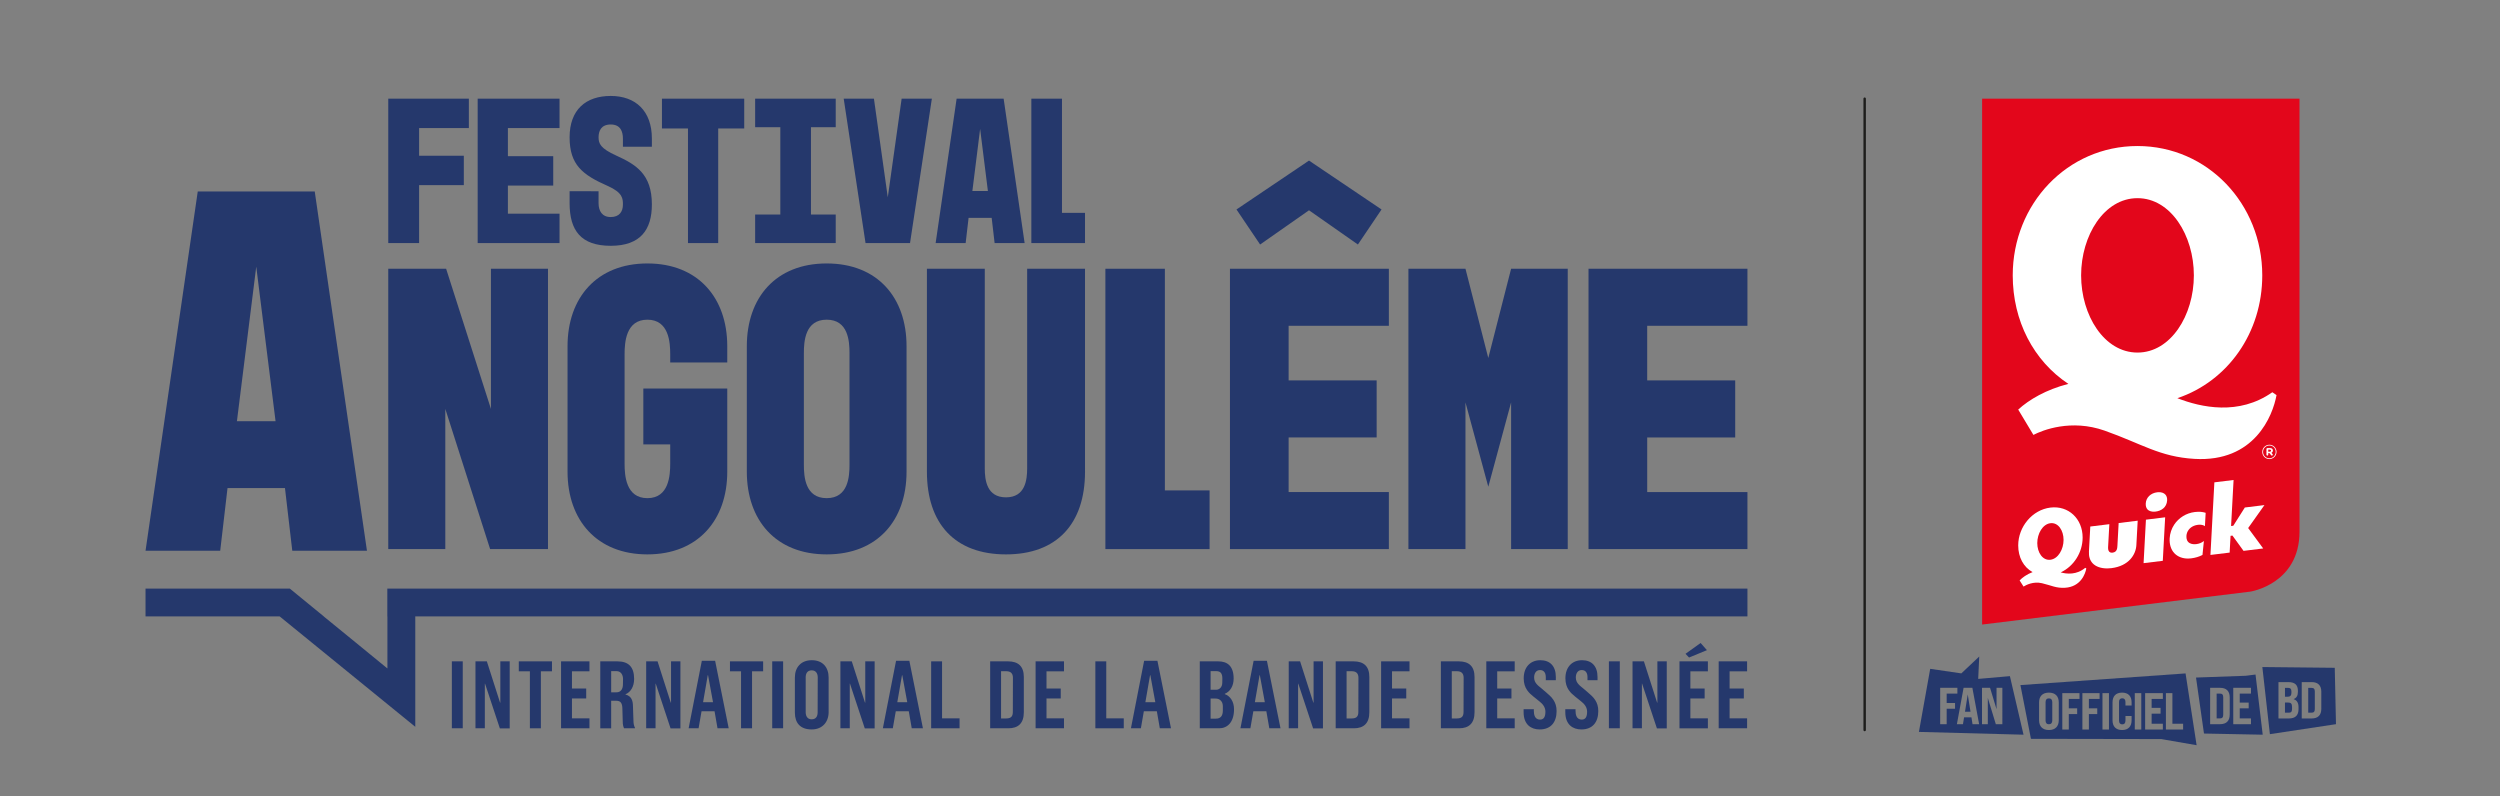<?xml version="1.0" encoding="UTF-8" standalone="no"?>
<!-- Created with Inkscape (http://www.inkscape.org/) -->

<svg
   version="1.1"
   id="svg2"
   width="1369.227"
   height="435.952"
   viewBox="0 0 1369.227 435.952"
   sodipodi:docname="FIBD_partenaire_Quick_bleu.ai"
   xmlns:inkscape="http://www.inkscape.org/namespaces/inkscape"
   xmlns:sodipodi="http://sodipodi.sourceforge.net/DTD/sodipodi-0.dtd"
   xmlns="http://www.w3.org/2000/svg"
   xmlns:svg="http://www.w3.org/2000/svg">
  <rect x="0" y="0" width="1369.227" height="435.952" fill="#808080" stroke="none"/>
  <defs
     id="defs6">
    <clipPath
       clipPathUnits="userSpaceOnUse"
       id="clipPath30">
      <path
         d="M 0,326.964 H 1026.917 V 0 H 0 Z"
         id="path28" />
    </clipPath>
  </defs>
  <sodipodi:namedview
     id="namedview4"
     pagecolor="#ffffff"
     bordercolor="#000000"
     borderopacity="0.25"
     inkscape:showpageshadow="2"
     inkscape:pageopacity="0.0"
     inkscape:pagecheckerboard="0"
     inkscape:deskcolor="#d1d1d1" />
  <g
     id="g8"
     inkscape:groupmode="layer"
     inkscape:label="FIBD_partenaire_Quick_bleu"
     transform="matrix(1.333,0,0,-1.333,0,435.952)">
    <path
       d="m 185.652,55.314 h 4.479 V 27.81 h -4.479 z"
       style="fill:#25386c;fill-opacity:1;fill-rule:nonzero;stroke:none"
       id="path10" />
    <g
       id="g12"
       transform="translate(205.376,27.771)">
      <path
         d="M 0,0 -6.09,18.388 H -6.169 V 0.039 h -3.851 v 27.504 h 4.676 L 0.079,10.608 H 0.196 V 27.543 H 4.047 L 4.047,0 Z"
         style="fill:#25386c;fill-opacity:1;fill-rule:nonzero;stroke:none"
         id="path14" />
    </g>
    <g
       id="g16"
       transform="translate(222.233,51.228)">
      <path
         d="M 0,0 V -23.418 H -4.519 V 0 H -9.076 V 4.086 H 4.558 V 0 Z"
         style="fill:#25386c;fill-opacity:1;fill-rule:nonzero;stroke:none"
         id="path18" />
    </g>
    <g
       id="g20"
       transform="translate(230.523,27.81)">
      <path
         d="M 0,0 V 27.504 H 11.67 V 23.418 H 4.479 v -7.073 h 5.855 V 12.259 H 4.479 V 4.086 H 11.67 L 11.67,0 Z"
         style="fill:#25386c;fill-opacity:1;fill-rule:nonzero;stroke:none"
         id="path22" />
    </g>
    <g
       id="g24">
      <g
         id="g26"
         clip-path="url(#clipPath30)">
        <g
           id="g32"
           transform="translate(255.985,48.045)">
          <path
             d="m 0,0 c 0,1.493 -0.708,3.261 -2.711,3.261 h -2.161 v -8.723 h 2.122 c 2.121,0 2.71,1.729 2.71,3.301 z m 0.432,-20.235 c -0.353,0.668 -0.55,1.571 -0.55,2.75 l -0.157,5.658 c -0.118,1.847 -0.668,2.907 -2.436,2.907 h -2.161 v -11.315 h -4.48 V 7.269 h 6.995 c 4.597,0 6.915,-2.24 6.915,-7.23 0,-3.143 -1.454,-5.462 -3.537,-6.287 v -0.117 c 2.476,-0.629 3.065,-2.555 3.065,-4.99 l 0.197,-5.737 c 0,-1.1 0.196,-2.161 0.628,-2.947 v -0.196 z"
             style="fill:#25386c;fill-opacity:1;fill-rule:nonzero;stroke:none"
             id="path34" />
        </g>
        <g
           id="g36"
           transform="translate(275.514,27.771)">
          <path
             d="M 0,0 -6.09,18.388 H -6.169 V 0.039 h -3.851 v 27.504 h 4.676 L 0.079,10.608 H 0.196 V 27.543 H 4.047 L 4.047,0 Z"
             style="fill:#25386c;fill-opacity:1;fill-rule:nonzero;stroke:none"
             id="path38" />
        </g>
        <g
           id="g40"
           transform="translate(290.916,49.616)">
          <path
             d="m 0,0 h -0.118 l -1.925,-11.08 h 4.086 z m 3.89,-21.807 -1.218,6.994 h -5.343 l -1.219,-6.994 h -4.086 l 5.422,27.74 h 5.462 l 5.579,-27.74 z"
             style="fill:#25386c;fill-opacity:1;fill-rule:nonzero;stroke:none"
             id="path42" />
        </g>
        <g
           id="g44"
           transform="translate(308.992,51.228)">
          <path
             d="M 0,0 V -23.418 H -4.519 V 0 H -9.076 V 4.086 H 4.558 V 0 Z"
             style="fill:#25386c;fill-opacity:1;fill-rule:nonzero;stroke:none"
             id="path46" />
        </g>
        <path
           d="m 317.283,55.314 h 4.479 V 27.81 h -4.479 z"
           style="fill:#25386c;fill-opacity:1;fill-rule:nonzero;stroke:none"
           id="path48" />
        <g
           id="g50"
           transform="translate(335.985,48.713)">
          <path
             d="m 0,0 c 0,1.571 -0.708,2.907 -2.476,2.907 -1.807,0 -2.475,-1.297 -2.475,-2.868 v -14.302 c 0,-1.611 0.707,-2.947 2.436,-2.947 1.847,0 2.475,1.297 2.475,2.907 z m -2.476,-21.375 c -4.675,0 -6.915,2.633 -6.915,6.915 v 14.42 c 0,4.244 2.554,7.112 6.955,7.112 4.4,0 6.915,-2.829 6.915,-7.19 v -14.106 c 0,-4.126 -2.593,-7.151 -6.955,-7.151"
             style="fill:#25386c;fill-opacity:1;fill-rule:nonzero;stroke:none"
             id="path52" />
        </g>
        <g
           id="g54"
           transform="translate(355.317,27.771)">
          <path
             d="M 0,0 -6.09,18.388 H -6.169 V 0.039 h -3.851 v 27.504 h 4.676 L 0.079,10.608 H 0.196 V 27.543 H 4.047 L 4.047,0 Z"
             style="fill:#25386c;fill-opacity:1;fill-rule:nonzero;stroke:none"
             id="path56" />
        </g>
        <g
           id="g58"
           transform="translate(370.72,49.616)">
          <path
             d="m 0,0 h -0.118 l -1.925,-11.08 h 4.086 z m 3.89,-21.807 -1.218,6.994 h -5.343 l -1.219,-6.994 h -4.086 l 5.422,27.74 h 5.462 l 5.579,-27.74 z"
             style="fill:#25386c;fill-opacity:1;fill-rule:nonzero;stroke:none"
             id="path60" />
        </g>
        <g
           id="g62"
           transform="translate(382.587,27.81)">
          <path
             d="M 0,0 V 27.504 H 4.479 V 4.086 h 7.19 V 0 Z"
             style="fill:#25386c;fill-opacity:1;fill-rule:nonzero;stroke:none"
             id="path64" />
        </g>
        <g
           id="g66"
           transform="translate(416.181,48.517)">
          <path
             d="m 0,0 c 0,1.453 -0.55,2.75 -2.75,2.75 h -2.122 v -19.41 h 2.083 c 2.2,0 2.75,1.021 2.75,2.751 z m 4.479,-14.106 c 0,-4.519 -2.278,-6.601 -6.365,-6.601 H -9.351 V 6.797 h 7.347 c 4.205,0 6.483,-2.043 6.483,-6.443 z"
             style="fill:#25386c;fill-opacity:1;fill-rule:nonzero;stroke:none"
             id="path68" />
        </g>
        <g
           id="g70"
           transform="translate(425.495,27.81)">
          <path
             d="m 0,0 v 27.504 h 11.669 v -4.086 h -7.19 v -7.073 h 5.854 V 12.259 H 4.479 V 4.086 h 7.19 V 0 Z"
             style="fill:#25386c;fill-opacity:1;fill-rule:nonzero;stroke:none"
             id="path72" />
        </g>
        <g
           id="g74"
           transform="translate(450.052,27.81)">
          <path
             d="M 0,0 V 27.504 H 4.479 V 4.086 h 7.19 V 0 Z"
             style="fill:#25386c;fill-opacity:1;fill-rule:nonzero;stroke:none"
             id="path76" />
        </g>
        <g
           id="g78"
           transform="translate(472.644,49.616)">
          <path
             d="m 0,0 h -0.117 l -1.926,-11.08 h 4.086 z m 3.89,-21.807 -1.218,6.994 h -5.344 l -1.218,-6.994 h -4.086 l 5.422,27.74 h 5.462 l 5.579,-27.74 z"
             style="fill:#25386c;fill-opacity:1;fill-rule:nonzero;stroke:none"
             id="path80" />
        </g>
        <g
           id="g82"
           transform="translate(502.427,36.886)">
          <path
             d="m 0,0 c 0,1.808 -1.1,3.144 -2.986,3.144 h -2.043 v -8.251 h 2.161 c 1.965,0 2.868,1.138 2.868,3.339 z m -0.196,11.316 c 0,2.201 -0.746,3.104 -2.633,3.104 h -2.2 V 6.758 h 2.279 c 1.179,0 2.515,0.904 2.515,2.869 z M -1.493,-9.076 h -7.976 v 27.504 h 7.583 c 3.812,0 6.326,-1.965 6.326,-7.073 C 4.44,8.33 3.064,6.051 0.825,5.108 V 4.951 c 2.161,-0.747 3.773,-2.986 3.773,-6.208 0,-5.462 -2.829,-7.819 -6.091,-7.819"
             style="fill:#25386c;fill-opacity:1;fill-rule:nonzero;stroke:none"
             id="path84" />
        </g>
        <g
           id="g86"
           transform="translate(517.633,49.616)">
          <path
             d="m 0,0 h -0.117 l -1.926,-11.08 h 4.086 z m 3.89,-21.807 -1.218,6.994 h -5.344 l -1.218,-6.994 h -4.086 l 5.422,27.74 h 5.462 l 5.579,-27.74 z"
             style="fill:#25386c;fill-opacity:1;fill-rule:nonzero;stroke:none"
             id="path88" />
        </g>
        <g
           id="g90"
           transform="translate(539.519,27.771)">
          <path
             d="M 0,0 -6.09,18.388 H -6.168 V 0.039 h -3.851 v 27.504 h 4.676 L 0.079,10.608 H 0.197 V 27.543 H 4.048 V 0 Z"
             style="fill:#25386c;fill-opacity:1;fill-rule:nonzero;stroke:none"
             id="path92" />
        </g>
        <g
           id="g94"
           transform="translate(558.144,48.517)">
          <path
             d="m 0,0 c 0,1.453 -0.55,2.75 -2.75,2.75 h -2.122 v -19.41 h 2.083 c 2.2,0 2.75,1.021 2.75,2.751 z m 4.479,-14.106 c 0,-4.519 -2.278,-6.601 -6.365,-6.601 H -9.351 V 6.797 h 7.347 c 4.205,0 6.483,-2.043 6.483,-6.443 z"
             style="fill:#25386c;fill-opacity:1;fill-rule:nonzero;stroke:none"
             id="path96" />
        </g>
        <g
           id="g98"
           transform="translate(567.457,27.81)">
          <path
             d="m 0,0 v 27.504 h 11.669 v -4.086 h -7.19 v -7.073 h 5.854 V 12.259 H 4.479 V 4.086 h 7.19 V 0 Z"
             style="fill:#25386c;fill-opacity:1;fill-rule:nonzero;stroke:none"
             id="path100" />
        </g>
        <g
           id="g102"
           transform="translate(601.366,48.517)">
          <path
             d="m 0,0 c 0,1.453 -0.55,2.75 -2.75,2.75 h -2.122 v -19.41 h 2.083 c 2.2,0 2.75,1.021 2.75,2.751 z m 4.479,-14.106 c 0,-4.519 -2.278,-6.601 -6.365,-6.601 H -9.351 V 6.797 h 7.347 c 4.205,0 6.483,-2.043 6.483,-6.443 z"
             style="fill:#25386c;fill-opacity:1;fill-rule:nonzero;stroke:none"
             id="path104" />
        </g>
        <g
           id="g106"
           transform="translate(610.679,27.81)">
          <path
             d="m 0,0 v 27.504 h 11.669 v -4.086 h -7.19 v -7.073 h 5.854 V 12.259 H 4.479 V 4.086 h 7.19 V 0 Z"
             style="fill:#25386c;fill-opacity:1;fill-rule:nonzero;stroke:none"
             id="path108" />
        </g>
        <g
           id="g110"
           transform="translate(632.604,27.338)">
          <path
             d="M 0,0 C -3.418,0 -6.601,1.886 -6.601,7.112 V 8.33 h 4.205 V 7.662 c 0,-1.532 0.353,-3.615 2.553,-3.615 1.69,0 2.2,1.376 2.2,3.262 0,1.767 -1.06,3.143 -2.435,4.204 l -2.397,1.925 c -1.807,1.454 -4.087,3.378 -4.087,7.583 0,4.558 2.711,7.426 6.837,7.426 3.969,0 6.366,-2.396 6.366,-6.915 V 20.235 H 2.515 v 1.257 c 0,1.612 -0.668,2.908 -2.358,2.908 -1.728,0 -2.435,-1.493 -2.435,-3.065 0,-2.278 1.728,-3.379 2.946,-4.4 L 2.829,15.088 C 4.951,13.28 6.955,11.395 6.955,7.544 6.955,3.064 4.676,0 0,0"
             style="fill:#25386c;fill-opacity:1;fill-rule:nonzero;stroke:none"
             id="path112" />
        </g>
        <g
           id="g114"
           transform="translate(649.736,27.338)">
          <path
             d="M 0,0 C -3.418,0 -6.601,1.886 -6.601,7.112 V 8.33 h 4.205 V 7.662 c 0,-1.532 0.353,-3.615 2.553,-3.615 1.69,0 2.2,1.376 2.2,3.262 0,1.767 -1.06,3.143 -2.435,4.204 l -2.397,1.925 c -1.807,1.454 -4.087,3.378 -4.087,7.583 0,4.558 2.711,7.426 6.837,7.426 3.969,0 6.366,-2.396 6.366,-6.915 V 20.235 H 2.515 v 1.257 c 0,1.612 -0.668,2.908 -2.358,2.908 -1.728,0 -2.435,-1.493 -2.435,-3.065 0,-2.278 1.728,-3.379 2.946,-4.4 L 2.829,15.088 C 4.951,13.28 6.955,11.395 6.955,7.544 6.955,3.064 4.676,0 0,0"
             style="fill:#25386c;fill-opacity:1;fill-rule:nonzero;stroke:none"
             id="path116" />
        </g>
        <path
           d="m 661.052,55.314 h 4.479 V 27.81 h -4.479 z"
           style="fill:#25386c;fill-opacity:1;fill-rule:nonzero;stroke:none"
           id="path118" />
        <g
           id="g120"
           transform="translate(680.776,27.771)">
          <path
             d="M 0,0 -6.09,18.388 H -6.168 V 0.039 h -3.851 v 27.504 h 4.676 L 0.079,10.608 H 0.197 V 27.543 H 4.048 V 0 Z"
             style="fill:#25386c;fill-opacity:1;fill-rule:nonzero;stroke:none"
             id="path122" />
        </g>
        <g
           id="g124"
           transform="translate(701.327,59.91)">
          <path
             d="m 0,0 -7.348,-3.025 -1.454,1.533 6.208,4.439 z M -11.276,-32.101 V -4.597 H 0.393 v -4.086 h -7.191 v -7.073 h 5.855 v -4.086 h -5.855 v -8.173 h 7.191 v -4.086 z"
             style="fill:#25386c;fill-opacity:1;fill-rule:nonzero;stroke:none"
             id="path126" />
        </g>
        <g
           id="g128"
           transform="translate(706.16,27.81)">
          <path
             d="m 0,0 v 27.504 h 11.669 v -4.086 h -7.19 v -7.073 h 5.854 V 12.259 H 4.479 V 4.086 h 7.19 V 0 Z"
             style="fill:#25386c;fill-opacity:1;fill-rule:nonzero;stroke:none"
             id="path130" />
        </g>
        <g
           id="g132"
           transform="translate(97.344,153.977)">
          <path
             d="M 0,0 7.938,63.512 15.877,0 Z m -16.092,94.408 -21.457,-147.62 h 30.683 l 3.003,25.748 H 19.74 l 3.003,-25.748 H 53.426 L 31.97,94.408 Z"
             style="fill:#25386c;fill-opacity:1;fill-rule:nonzero;stroke:none"
             id="path134" />
        </g>
        <g
           id="g136"
           transform="translate(201.713,159.032)">
          <path
             d="M 0,0 -18.415,57.591 H -42.189 V -57.591 H -18.75 V 0 L -0.335,-57.591 H 23.438 V 57.591 H 0 Z"
             style="fill:#25386c;fill-opacity:1;fill-rule:nonzero;stroke:none"
             id="path138" />
        </g>
        <g
           id="g140"
           transform="translate(265.999,218.8)">
          <path
             d="M 0,0 C -20.759,0 -32.813,-14.064 -32.813,-33.986 V -85.55 c 0,-19.923 12.054,-33.985 32.813,-33.985 20.759,0 32.814,14.062 32.814,33.985 v 34.153 H -1.674 V -74.333 H 9.375 v -7.869 c 0,-4.854 -0.502,-14.229 -9.375,-14.229 -8.873,0 -9.375,9.375 -9.375,14.229 v 44.868 c 0,4.855 0.502,14.23 9.375,14.23 8.873,0 9.375,-9.375 9.375,-14.23 v -3.348 h 23.439 v 6.696 C 32.814,-14.064 20.759,0 0,0"
             style="fill:#25386c;fill-opacity:1;fill-rule:nonzero;stroke:none"
             id="path142" />
        </g>
        <g
           id="g144"
           transform="translate(349.036,136.096)">
          <path
             d="m 0,0 c 0,-4.855 -0.502,-13.728 -9.375,-13.728 -8.873,0 -9.375,8.873 -9.375,13.728 v 45.871 c 0,4.856 0.502,13.729 9.375,13.729 C -0.502,59.6 0,50.727 0,45.871 Z m -9.375,82.704 c -20.927,0 -32.814,-14.064 -32.814,-33.986 V -2.846 c 0,-19.923 11.887,-33.985 32.814,-33.985 20.927,0 32.813,14.062 32.813,33.985 v 51.564 c 0,19.922 -11.886,33.986 -32.813,33.986"
             style="fill:#25386c;fill-opacity:1;fill-rule:nonzero;stroke:none"
             id="path146" />
        </g>
        <g
           id="g148"
           transform="translate(422.028,134.589)">
          <path
             d="m 0,0 c 0,-4.855 -0.837,-11.886 -8.705,-11.886 -7.869,0 -8.705,7.031 -8.705,11.886 V 82.033 H -41.184 V -1.339 c 0,-21.43 11.552,-33.986 32.479,-33.986 20.927,0 32.479,12.556 32.479,33.986 V 82.033 H 0 Z"
             style="fill:#25386c;fill-opacity:1;fill-rule:nonzero;stroke:none"
             id="path150" />
        </g>
        <g
           id="g152"
           transform="translate(478.613,216.623)">
          <path
             d="M 0,0 H -24.443 V -115.182 H 18.37 v 24.109 H 0 Z"
             style="fill:#25386c;fill-opacity:1;fill-rule:nonzero;stroke:none"
             id="path154" />
        </g>
        <g
           id="g156"
           transform="translate(537.832,240.646)">
          <path
             d="M 0,0 20.09,-14.063 29.801,0.335 0,20.424 -29.8,0.335 l 9.71,-14.398 z"
             style="fill:#25386c;fill-opacity:1;fill-rule:nonzero;stroke:none"
             id="path158" />
        </g>
        <g
           id="g160"
           transform="translate(505.353,101.441)">
          <path
             d="M 0,0 H 65.292 V 23.439 H 24.108 V 45.871 H 60.27 V 69.31 H 24.108 v 22.434 h 41.184 v 23.438 H 0 Z"
             style="fill:#25386c;fill-opacity:1;fill-rule:nonzero;stroke:none"
             id="path162" />
        </g>
        <g
           id="g164"
           transform="translate(611.494,179.959)">
          <path
             d="M 0,0 -9.375,36.664 H -32.814 V -78.518 h 23.439 v 60.27 L 0,-52.903 9.375,-18.248 v -60.27 H 32.647 V 36.664 H 9.375 Z"
             style="fill:#25386c;fill-opacity:1;fill-rule:nonzero;stroke:none"
             id="path166" />
        </g>
        <g
           id="g168"
           transform="translate(717.969,193.185)">
          <path
             d="M 0,0 V 23.438 H -65.292 V -91.744 H 0 v 23.439 h -41.184 v 22.433 h 36.162 v 23.438 H -41.184 V 0 Z"
             style="fill:#25386c;fill-opacity:1;fill-rule:nonzero;stroke:none"
             id="path170" />
        </g>
        <g
           id="g172"
           transform="translate(172.203,250.974)">
          <path
             d="M 0,0 H 18.368 V 12.073 H 0 v 11.383 h 20.438 v 12.073 h -33.115 v -59.33 H 0 Z"
             style="fill:#25386c;fill-opacity:1;fill-rule:nonzero;stroke:none"
             id="path174" />
        </g>
        <g
           id="g176"
           transform="translate(196.262,227.174)">
          <path
             d="M 0,0 H 33.632 V 12.073 H 12.418 V 23.628 H 31.045 V 35.701 H 12.418 V 47.257 H 33.632 V 59.329 L 0,59.329 Z"
             style="fill:#25386c;fill-opacity:1;fill-rule:nonzero;stroke:none"
             id="path178" />
        </g>
        <g
           id="g180"
           transform="translate(250.935,226.053)">
          <path
             d="m 0,0 c 12.246,0 16.902,6.64 16.902,16.988 0,12.418 -6.467,16.385 -14.66,20.093 -6.467,2.932 -7.243,4.915 -7.243,7.502 0,2.587 1.035,5.261 5.001,5.261 3.967,0 5.002,-2.846 5.002,-5.778 v -3.363 h 11.9 v 3.363 c 0,11.383 -6.726,17.506 -16.902,17.506 -10.175,0 -16.902,-5.606 -16.902,-16.989 0,-11.383 5.347,-15.436 15.695,-20.006 6.209,-2.76 6.209,-5.26 6.209,-7.675 0,-2.846 -1.466,-5.088 -5.002,-5.088 -3.535,0 -5.001,2.501 -5.001,5.692 v 4.915 H -16.902 V 17.506 C -16.902,6.295 -12.245,0 0,0"
             style="fill:#25386c;fill-opacity:1;fill-rule:nonzero;stroke:none"
             id="path182" />
        </g>
        <g
           id="g184"
           transform="translate(271.976,274.258)">
          <path
             d="M 0,0 H 10.693 V -47.084 H 23.111 V 0 H 33.804 V 12.245 H 0 Z"
             style="fill:#25386c;fill-opacity:1;fill-rule:nonzero;stroke:none"
             id="path186" />
        </g>
        <g
           id="g188"
           transform="translate(343.378,238.902)">
          <path
             d="M 0,0 H -10.175 V 35.874 H 0 V 47.601 H -33.114 V 35.874 h 10.348 V 0 H -33.114 V -11.728 H 0 Z"
             style="fill:#25386c;fill-opacity:1;fill-rule:nonzero;stroke:none"
             id="path190" />
        </g>
        <g
           id="g192"
           transform="translate(370.456,286.503)">
          <path
             d="M 0,0 -5.692,-40.53 -11.383,0 h -12.418 l 8.968,-59.329 H 3.45 L 12.418,0 Z"
             style="fill:#25386c;fill-opacity:1;fill-rule:nonzero;stroke:none"
             id="path194" />
        </g>
        <g
           id="g196"
           transform="translate(402.707,274.085)">
          <path
             d="M 0,0 3.19,-25.526 H -3.19 Z M -4.743,-36.564 H 4.743 L 5.95,-46.912 H 18.282 L 9.659,12.418 H -9.658 l -8.623,-59.33 H -5.95 Z"
             style="fill:#25386c;fill-opacity:1;fill-rule:nonzero;stroke:none"
             id="path198" />
        </g>
        <g
           id="g200"
           transform="translate(436.339,286.503)">
          <path
             d="M 0,0 H -12.59 V -59.329 H 9.462 v 12.418 H 0 Z"
             style="fill:#25386c;fill-opacity:1;fill-rule:nonzero;stroke:none"
             id="path202" />
        </g>
        <g
           id="g204"
           transform="translate(159.137,85.22)">
          <path
             d="M 0,0 V -11.446 H 0.042 V -32.797 L 0,-32.763 v -0.034 l -12.841,10.51 -13.288,10.841 h 0.043 L -40.07,0 h -59.271 v -11.446 h 55.118 l 55.711,-45.351 v 45.351 H 558.832 V 0 Z"
             style="fill:#25386c;fill-opacity:1;fill-rule:nonzero;stroke:none"
             id="path206" />
        </g>
        <g
           id="g208"
           transform="translate(944.806,108.642)">
          <path
             d="M 0,0 V 177.86 H -130.414 V -38.204 l 110.225,13.533 C -20.189,-24.671 0,-21.578 0,0"
             style="fill:#e3061b;fill-opacity:1;fill-rule:nonzero;stroke:none"
             id="path210" />
        </g>
        <g
           id="g212"
           transform="translate(933.637,165.887)">
          <path
             d="m 0,0 c -13.781,-9.698 -29.332,-6.231 -39.023,-2.445 20.801,6.994 34.885,26.942 34.885,50.465 0,29.347 -22.441,53.14 -51.269,53.14 -28.82,0 -51.258,-23.793 -51.258,-53.14 0,-18.685 8.535,-35.114 22.864,-44.59 -9.128,-2.326 -16.211,-6.505 -20.615,-10.554 l 6.249,-10.409 c 3.734,1.945 15.477,6.631 29.276,1.752 15.292,-5.408 22.582,-10.75 36.866,-11.598 24.679,-1.467 32.21,17.699 33.744,26.205 z m -55.407,16.299 c -13.673,0 -23.16,15.307 -23.16,31.721 0,16.418 9.487,31.721 23.16,31.721 13.673,0 23.164,-15.303 23.164,-31.721 0,-16.414 -9.491,-31.721 -23.164,-31.721"
             style="fill:#ffffff;fill-opacity:1;fill-rule:nonzero;stroke:none"
             id="path214" />
        </g>
        <g
           id="g216"
           transform="translate(929.497,141.356)">
          <path
             d="M 0,0 V 0.018 C 0,1.615 1.296,2.96 2.93,2.96 4.578,2.96 5.857,1.63 5.857,0.033 V 0.018 C 5.857,-1.586 4.564,-2.93 2.93,-2.93 1.282,-2.93 0,-1.6 0,0 M 5.523,0.018 V 0.033 C 5.523,1.467 4.412,2.645 2.93,2.645 1.467,2.645 0.333,1.448 0.333,0.018 V 0 c 0,-1.43 1.115,-2.608 2.597,-2.608 1.463,0 2.593,1.193 2.593,2.626 M 1.719,1.211 C 1.719,1.43 1.882,1.6 2.086,1.6 h 1.063 c 0.722,0 1.226,-0.337 1.226,-1.011 0,-0.456 -0.237,-0.774 -0.604,-0.922 l 0.456,-0.556 c 0.081,-0.089 0.1,-0.171 0.1,-0.274 0,-0.2 -0.152,-0.352 -0.371,-0.352 -0.137,0 -0.218,0.066 -0.304,0.152 L 2.949,-0.489 H 2.456 v -0.659 c 0,-0.2 -0.167,-0.367 -0.37,-0.367 -0.204,0 -0.367,0.167 -0.367,0.367 z M 3.097,0.118 c 0.333,0 0.522,0.167 0.522,0.419 0,0.271 -0.204,0.422 -0.522,0.422 H 2.456 V 0.118 Z"
             style="fill:#ffffff;fill-opacity:1;fill-rule:nonzero;stroke:none"
             id="path218" />
        </g>
        <g
           id="g220"
           transform="translate(870.491,112.146)">
          <path
             d="m 0,0 -0.507,-9.333 c -0.052,-0.972 -0.141,-2.607 -1.955,-2.826 -0.104,-0.023 -0.201,-0.023 -0.29,-0.023 -0.484,-0.007 -0.864,0.138 -1.136,0.436 -0.477,0.518 -0.477,1.341 -0.432,2.141 l 0.499,9.136 -7.832,-0.965 -0.551,-10.249 c -0.108,-2.011 0.387,-3.623 1.471,-4.807 1.311,-1.427 3.501,-2.194 6.163,-2.157 0.514,0.004 1.043,0.041 1.576,0.108 7.254,0.89 10.066,5.646 10.271,9.448 L 7.828,0.964 Z"
             style="fill:#ffffff;fill-opacity:1;fill-rule:nonzero;stroke:none"
             id="path222" />
        </g>
        <g
           id="g224"
           transform="translate(881.703,113.527)">
          <path
             d="m 0,0 -0.968,-17.868 7.895,0.964 0.968,17.876 z"
             style="fill:#ffffff;fill-opacity:1;fill-rule:nonzero;stroke:none"
             id="path226" />
        </g>
        <g
           id="g228"
           transform="translate(885.02,116.804)">
          <path
             d="M 0,0 C 0.223,0.004 0.454,0.019 0.689,0.052 2.853,0.313 5.229,1.665 5.393,4.67 5.441,5.646 5.191,6.469 4.666,7.042 4.067,7.69 3.109,8.04 1.959,8.025 1.754,8.022 1.527,8.007 1.303,7.977 -1.374,7.649 -3.266,5.81 -3.393,3.396 -3.449,2.35 -3.214,1.523 -2.685,0.95 -1.948,0.145 -0.816,-0.011 0,0"
             style="fill:#ffffff;fill-opacity:1;fill-rule:nonzero;stroke:none"
             id="path230" />
        </g>
        <g
           id="g232"
           transform="translate(898.337,106.833)">
          <path
             d="m 0,0 c -0.034,-0.663 0.048,-1.236 0.249,-1.713 0.116,-0.276 0.269,-0.521 0.462,-0.73 0.738,-0.804 1.87,-0.961 2.685,-0.953 0.224,0.007 0.455,0.018 0.689,0.052 1.077,0.13 2.205,0.532 3.091,1.277 L 6.599,-7.795 C 6.595,-7.798 6.588,-7.802 6.58,-7.806 5.24,-8.513 3.679,-8.983 1.933,-9.202 1.53,-9.251 1.132,-9.277 0.745,-9.281 c -2.347,-0.037 -4.387,0.768 -5.75,2.246 -1.363,1.49 -2.015,3.586 -1.881,6.059 0.115,2.063 0.778,3.974 1.855,5.616 1.847,2.793 4.901,4.767 8.487,5.203 0.469,0.067 0.935,0.093 1.381,0.1 C 5.958,9.958 6.979,9.806 7.902,9.508 L 7.605,4.041 C 7.024,4.435 6.249,4.64 5.355,4.633 5.147,4.629 4.923,4.614 4.7,4.581 4.123,4.514 3.59,4.368 3.095,4.171 1.296,3.434 0.104,1.896 0,0"
             style="fill:#ffffff;fill-opacity:1;fill-rule:nonzero;stroke:none"
             id="path234" />
        </g>
        <g
           id="g236"
           transform="translate(856.761,93.741)">
          <path
             d="m 0,0 c -3.558,-2.978 -7.572,-2.563 -10.074,-1.878 5.37,2.492 9.006,8.166 9.006,14.33 0,7.691 -5.794,13.214 -13.236,12.301 -7.44,-0.914 -13.232,-7.86 -13.232,-15.55 0,-4.897 2.203,-8.931 5.902,-10.96 -2.356,-0.899 -4.185,-2.219 -5.322,-3.419 l 1.614,-2.53 c 0.964,0.628 3.995,2.228 7.557,1.387 3.948,-0.933 5.83,-2.101 9.518,-1.871 6.371,0.398 8.315,5.659 8.711,7.937 z m -14.304,3.319 c -3.188,-0.391 -5.4,2.96 -5.4,6.845 0,3.886 2.212,7.78 5.4,8.171 3.189,0.392 5.401,-2.959 5.401,-6.844 0,-3.886 -2.212,-7.78 -5.401,-8.172"
             style="fill:#ffffff;fill-opacity:1;fill-rule:nonzero;stroke:none"
             id="path238" />
        </g>
        <g
           id="g240"
           transform="translate(930.394,119.521)">
          <path
             d="m 0,0 -8.059,-0.994 -4.748,-7.497 -0.902,-0.115 1.025,18.918 -7.892,-0.966 -1.616,-29.832 7.891,0.968 0.376,6.893 0.775,0.097 4.555,-6.281 8.081,0.989 -6.179,8.387 z"
             style="fill:#ffffff;fill-opacity:1;fill-rule:nonzero;stroke:none"
             id="path242" />
        </g>
        <g
           id="g244"
           transform="translate(766.135,286.503)">
          <path
             d="M 0,0 V -259.399"
             style="fill:#1d1d1b;fill-opacity:1;fill-rule:nonzero;stroke:none"
             id="path246" />
        </g>
        <g
           id="g248"
           transform="translate(766.135,286.503)">
          <path
             d="M 0,0 V -259.399"
             style="fill:none;stroke:#1d1d1b;stroke-width:1;stroke-linecap:round;stroke-linejoin:miter;stroke-miterlimit:10;stroke-dasharray:none;stroke-opacity:1"
             id="path250" />
        </g>
        <g
           id="g252"
           transform="translate(929.683,25.181)">
          <path
             d="m 0,0 -2.953,24.713 -4.034,-0.504 -20.42,-0.731 3.276,-23.006 z m -13.554,8.292 c 0,-2.583 -1.345,-3.97 -3.97,-3.97 h -4.077 v 14.941 h 4.077 c 2.625,0 3.97,-1.387 3.97,-3.948 z m 8.728,-3.97 h -7.279 v 14.941 h 7.279 v -2.369 h -4.611 v -3.693 h 3.672 V 10.832 H -9.437 V 6.691 h 4.611 z m -11.396,3.885 v 7.171 c 0,1.089 -0.448,1.516 -1.345,1.516 h -1.366 V 6.691 h 1.366 c 0.897,0 1.345,0.427 1.345,1.516"
             style="fill:#25386c;fill-opacity:1;fill-rule:nonzero;stroke:none"
             id="path254" />
        </g>
        <g
           id="g256"
           transform="translate(813.213,57.303)">
          <path
             d="m 0,0 -7.361,-6.932 -12.789,1.871 -4.638,-25.917 42.981,-1.143 -5.597,24.058 -13.025,-1.138 z m 7.109,-12.859 h 2.39 V -27.8 H 6.809 L 3.522,-17.02 V -27.8 H 1.131 v 14.941 H 4.44 l 2.669,-8.793 z m -13.538,0 h 3.607 L -0.046,-27.8 h -2.712 l -0.448,2.818 H -6.237 L -6.685,-27.8 h -2.497 z m -9.62,0 h 7.066 v -2.369 h -4.398 v -3.862 h 3.436 v -2.37 h -3.436 v -6.34 h -2.668 z m 10.196,-9.818 h 2.263 l -1.132,7.109 z"
             style="fill:#25386c;fill-opacity:1;fill-rule:nonzero;stroke:none"
             id="path258" />
        </g>
        <g
           id="g260"
           transform="translate(841.831,40.099)">
          <path
             d="m 0,0 c -0.875,0 -1.366,-0.491 -1.366,-1.537 v -7.556 c 0,-1.024 0.491,-1.536 1.366,-1.536 0.875,0 1.388,0.512 1.388,1.536 v 7.556 C 1.388,-0.491 0.875,0 0,0"
             style="fill:#25386c;fill-opacity:1;fill-rule:nonzero;stroke:none"
             id="path262" />
        </g>
        <g
           id="g264"
           transform="translate(896.976,27.314)">
          <path
             d="m 0,0 h -7.066 v 14.941 h 2.669 V 2.369 l 4.397,0 z m -8.324,12.572 h -4.611 V 8.879 h 3.671 V 6.51 h -3.671 V 2.369 h 4.611 V 0 h -7.279 v 14.941 h 7.279 z M -17.187,0 h -2.668 v 14.942 h 2.668 z m -3.978,9.839 h -2.519 v 1.452 c 0,1.046 -0.491,1.537 -1.324,1.537 -0.832,0 -1.323,-0.491 -1.323,-1.537 V 3.65 c 0,-1.046 0.491,-1.537 1.323,-1.537 0.833,0 1.324,0.491 1.324,1.537 v 1.9 h 2.519 V 3.777 c 0,-2.539 -1.366,-3.991 -3.907,-3.991 -2.54,0 -3.927,1.452 -3.927,3.991 v 7.386 c 0,2.54 1.387,3.991 3.927,3.991 2.541,0 3.907,-1.451 3.907,-3.991 z M -30.464,0 h -2.668 v 14.942 h 2.668 z m -3.854,12.572 h -4.397 V 8.708 h 3.436 V 6.339 h -3.436 V 0 h -2.669 v 14.941 h 7.066 z m -8.253,0 h -4.397 V 8.708 h 3.437 V 6.339 h -3.437 V 0 h -2.667 v 14.941 h 7.064 z M -51.089,3.82 c 0,-2.54 -1.43,-4.034 -4.056,-4.034 -2.604,0 -4.033,1.494 -4.033,4.034 v 7.3 c 0,2.562 1.429,4.034 4.033,4.034 2.626,0 4.056,-1.472 4.056,-4.034 z m -15.755,14.432 4.321,-22.085 53.554,-0.1 14.515,-2.522 -4.538,29.497 z"
             style="fill:#25386c;fill-opacity:1;fill-rule:nonzero;stroke:none"
             id="path266" />
        </g>
        <g
           id="g268"
           transform="translate(951.091,35.734)">
          <path
             d="M 0,0 V 7.172 C 0,8.26 -0.448,8.687 -1.345,8.687 H -2.71 V -1.516 h 1.365 C -0.448,-1.516 0,-1.089 0,0"
             style="fill:#25386c;fill-opacity:1;fill-rule:nonzero;stroke:none"
             id="path270" />
        </g>
        <g
           id="g272"
           transform="translate(941.475,42.35)">
          <path
             d="m 0,0 v 0.555 c 0,1.068 -0.405,1.516 -1.366,1.516 h -1.28 v -3.65 h 1.045 C -0.555,-1.579 0,-1.131 0,0"
             style="fill:#25386c;fill-opacity:1;fill-rule:nonzero;stroke:none"
             id="path274" />
        </g>
        <g
           id="g276"
           transform="translate(936.16,46.79)">
          <path
             d="m 0,0 h 4.035 c 2.71,0 3.949,-1.153 3.949,-3.586 v -0.427 c 0,-1.537 -0.555,-2.497 -1.73,-2.945 v -0.065 c 1.388,-0.448 1.985,-1.579 1.985,-3.308 v -0.768 c 0,-2.561 -1.323,-3.843 -3.991,-3.843 H 0 Z m 9.552,0 h 4.077 c 2.626,0 3.97,-1.387 3.97,-3.949 v -7.022 c 0,-2.583 -1.344,-3.971 -3.97,-3.971 H 9.552 Z M 23.626,-17.287 23.122,5.878 -6.626,6.19 -3.529,-21.389 Z"
             style="fill:#25386c;fill-opacity:1;fill-rule:nonzero;stroke:none"
             id="path278" />
        </g>
        <g
           id="g280"
           transform="translate(941.731,35.712)">
          <path
             d="M 0,0 V 0.854 C 0,2.241 -0.448,2.69 -1.708,2.69 h -1.195 v -4.184 h 1.58 C -0.427,-1.494 0,-1.088 0,0"
             style="fill:#25386c;fill-opacity:1;fill-rule:nonzero;stroke:none"
             id="path282" />
        </g>
      </g>
    </g>
  </g>
</svg>
